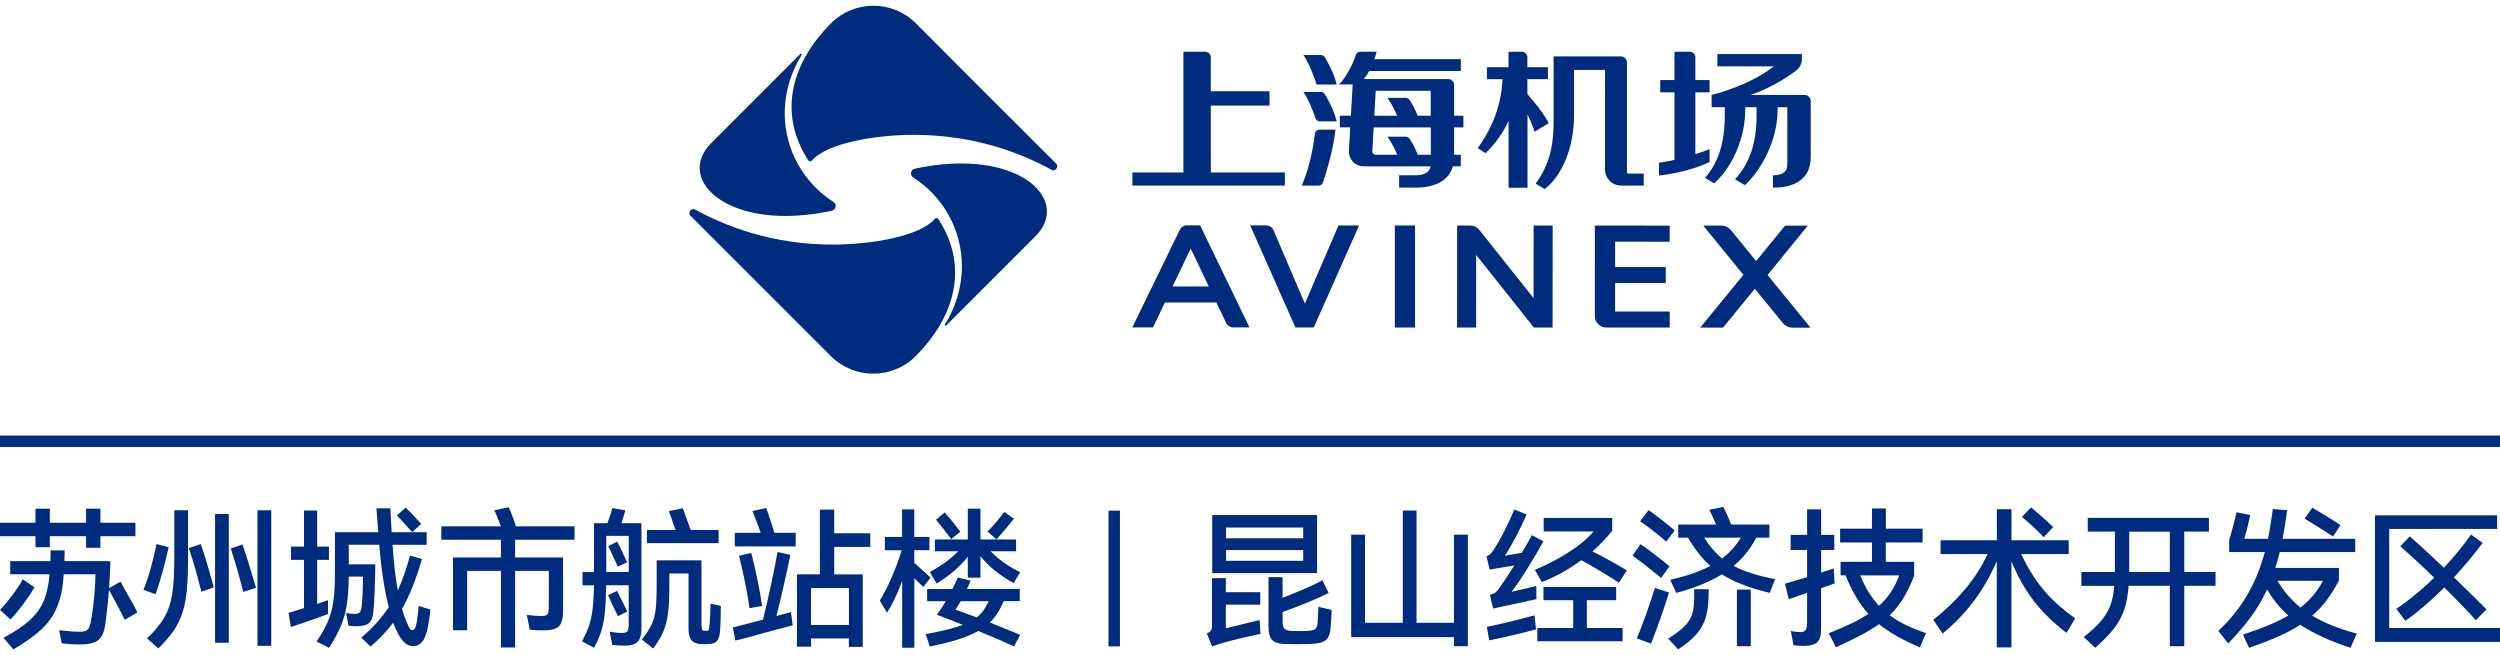 <?xml version="1.0" encoding="utf-8"?>
<!-- Generator: Adobe Illustrator 25.0.0, SVG Export Plug-In . SVG Version: 6.00 Build 0)  -->
<svg version="1.1" id="图层_1" xmlns="http://www.w3.org/2000/svg" xmlns:xlink="http://www.w3.org/1999/xlink" x="0px" y="0px"
	 viewBox="0 0 420 110" style="enable-background:new 0 0 420 110;" xml:space="preserve">
<style type="text/css">
	.st0{fill:#002C80;}
</style>
<path class="st0" d="M177.42,27.48l-12.56-12.55L153.83,3.89c-3.92-3.92-10.33-3.88-14.2,0c-6.22,6.21-9.26,14.7-3.83,23.06
	c0.13,0.2,0.42,0.22,0.58,0.04c2.55-2.99,10.83-4.34,17.11-4.34c10.32,0,18.08,3.11,23.16,5.87
	C177.31,28.89,177.96,28.02,177.42,27.48"/>
<path class="st0" d="M140.03,33.93c-4.93-3.14-8.2-8.66-8.2-14.93c0-3.5,1.08-6.96,2.85-9.77c0.09-0.14-0.1-0.29-0.22-0.17
	l-14.96,14.96c-6.29,6.29,3.16,15.09,20.25,11.38C140.46,35.24,140.64,34.32,140.03,33.93"/>
<path class="st0" d="M116.02,36.26l12.55,12.55l11.04,11.04c3.92,3.92,10.33,3.88,14.2,0c6.22-6.21,9.26-14.7,3.83-23.06
	c-0.13-0.2-0.42-0.22-0.58-0.04c-2.54,2.99-10.83,4.34-17.11,4.34c-10.32,0-18.08-3.11-23.16-5.87
	C116.13,34.85,115.48,35.72,116.02,36.26"/>
<path class="st0" d="M153.41,29.81c4.93,3.14,8.19,8.66,8.19,14.93c0,3.5-1.08,6.96-2.85,9.77c-0.09,0.14,0.1,0.29,0.22,0.17
	l14.96-14.96c6.29-6.29-3.16-15.09-20.25-11.38C152.97,28.5,152.8,29.42,153.41,29.81"/>
<path class="st0" d="M198.21,38.6L190.23,55l3.48,0l1.98-4.18l8.66,0l1.65,3.44c0.22,0.45,0.67,0.74,1.17,0.74h2.74l-8.29-17.14
	l-2.25,0C198.88,37.87,198.43,38.15,198.21,38.6 M203.08,48.13l-6.09,0l3.05-6.37L203.08,48.13z"/>
<path class="st0" d="M219.22,51l-5.28-12.34c-0.21-0.48-0.67-0.79-1.19-0.79l-2.72,0l7.6,17.14l3.08,0l7.62-17.13h-3.47L219.22,51z"
	/>
<rect x="234.33" y="37.88" class="st0" width="3.4" height="17.14"/>
<path class="st0" d="M257.64,50.09l-9.1-11.45c-0.38-0.48-0.95-0.75-1.56-0.75h-2.18l-0.01,17.14h3.2l0.01-12.2l9.7,12.2l3.14,0
	l0.01-17.14l-3.2,0L257.64,50.09z"/>
<path class="st0" d="M269.87,55.03l10.64,0l0-2.69l-9.17,0l0-4.78l8.51,0l0-2.69l-8.51,0l0-4.27l9.17,0.01l0-2.7l-12.57-0.01
	l-0.01,15.2C267.94,54.17,268.8,55.03,269.87,55.03"/>
<path class="st0" d="M296.95,46.2l6.76-8.29l-3.82,0l-4.86,5.95l-4.23-5.19c-0.4-0.49-0.99-0.77-1.62-0.77l-3.04,0l6.75,8.27
	l-7.25,8.87h3.83l5.34-6.53l4.71,5.77c0.4,0.48,0.99,0.76,1.61,0.77h3.04L296.95,46.2z"/>
<path class="st0" d="M303.17,15.95h-9.1c3.47-1.15,6.28-3.04,7.69-4.1c0.6-0.45,0.96-1.18,0.96-1.94V9.08h-14.2v2.06h9.5
	c-4.14,3.25-10,4.69-10.47,4.81v2.06h2.21v1.43c0,4.46-1.06,7.85-3.24,10.36l-0.08,0.09l1.54,0.92l0.05-0.05
	c3.14-2.87,5.17-7.71,5.17-12.34v-0.41h1.9v1.43c0,4.51-1.12,7.88-3.53,10.6l-0.08,0.09l1.64,0.98l0.05-0.05
	c2.63-2.41,5.46-7.39,5.46-12.64v-0.41h1.63v9.61c0,1.51-1.26,1.83-2.32,1.83h-0.1v2.08h0.1c2.33,0,6.25-0.67,6.25-5.14v-9.43
	C304.19,16.41,303.73,15.95,303.17,15.95"/>
<path class="st0" d="M287.21,27.22v-2.16l-0.14,0.05c-0.79,0.3-1.54,0.56-2.25,0.79V15.51h2.39v-2.06h-2.39V9.62
	c0-0.51-0.42-0.93-0.93-0.93h-2.58v4.76h-2.39v2.06h2.39v11.35c-1.56,0.35-2.49,0.46-2.51,0.46l-0.09,0.01v2.15l0.11-0.01
	c0.05,0,4.62-0.44,8.34-2.24L287.21,27.22z"/>
<path class="st0" d="M203.41,17.74h9.87v-2.41h-9.87v-5.7c0-0.52-0.42-0.94-0.93-0.94h-3.67v20.28h-8.57v2.21h25.62v-2.21h-12.44
	V17.74z"/>
<path class="st0" d="M222.58,9.62c-0.14-0.23-0.39-0.38-0.67-0.38h-2.95l0.11,0.16c1.05,1.54,2,4.41,2.1,4.73l0.03,0.07h3.37
	l-0.03-0.13C224.05,12.19,223.01,10.33,222.58,9.62"/>
<path class="st0" d="M222.58,15.82c-0.14-0.23-0.39-0.38-0.67-0.38h-2.95l0.11,0.16c0.85,1.25,1.65,3.41,1.95,4.28
	c0.11,0.31,0.4,0.52,0.73,0.52h2.82l-0.03-0.13C224.05,18.39,223.01,16.53,222.58,15.82"/>
<path class="st0" d="M220.91,22.46c-0.18,1.51-0.76,5.36-2.15,8.58l-0.06,0.14h2.82c0.33,0,0.63-0.21,0.73-0.52
	c0.49-1.42,1.67-5.12,2.1-8.77l0.01-0.11h-2.68C221.28,21.78,220.95,22.07,220.91,22.46"/>
<path class="st0" d="M244.3,14.3c0-0.56-0.46-1.02-1.02-1.02h-14.16c0.33-0.4,0.64-0.85,0.91-1.35h15.39v-2h-14.52
	c0.13-0.36,0.24-0.72,0.35-1.11l0.03-0.13h-2.77c-0.35,0-0.64,0.23-0.74,0.56c-0.52,1.77-1.96,4.11-2.65,4.77l-0.18,0.17h2.31
	l-0.3,5.24h-1.86v1.96h1.75l-0.22,3.85c-0.04,0.6,0.11,1.21,0.47,1.69c0.48,0.65,1.21,1.01,2,1.01h11.24
	c-0.2,1.29-1.58,1.5-2.43,1.5h-2.85v2.08h2.85c1.68,0,5.31-0.38,6.19-3.58h1.32V26h-1.12v-4.6h1.56v-1.96h-1.56V14.3z M240.37,26
	h-2.18c-0.17-0.44-0.62-1.55-1.38-2.69c-0.15-0.22-0.39-0.35-0.65-0.35h-3.07l0.11,0.16c0.8,1.18,1.33,2.36,1.53,2.88h-3.58
	c-0.17,0-0.33-0.07-0.44-0.19c-0.12-0.12-0.17-0.28-0.16-0.45l0.23-3.96h9.6V26z M240.37,19.44h-2.2c-0.18-0.47-0.63-1.54-1.36-2.65
	c-0.15-0.22-0.39-0.35-0.65-0.35h-3.07l0.11,0.16c0.78,1.15,1.29,2.3,1.51,2.84h-3.83l0.24-4.19h9.24V19.44z"/>
<path class="st0" d="M273.33,28.92V10.51c0-0.57-0.46-1.03-1.03-1.03h-11.29V20.4c0,3.13-0.35,6.8-2.96,10.36l-0.07,0.09l1.52,0.91
	l0.05-0.04c2.97-2.26,4.89-7.1,4.89-12.34v-7.63h5.2v16.73c0,1.49,1.21,2.7,2.7,2.7h3.81v-2.01h-2.59
	C273.44,29.17,273.33,29.06,273.33,28.92"/>
<path class="st0" d="M260.14,20.62c-0.02-0.06-0.58-1.42-3.54-4.82v-2.5h3.45v-2.01h-3.45V9.62c0-0.51-0.42-0.93-0.93-0.93h-2.24
	v2.6h-3.63v2.01h2.62c-0.16,4.08-1.54,7.94-4.11,11.5l-0.06,0.08l1.31,0.85l0.06-0.05c1.57-1.48,2.87-3.33,3.82-5.37v11.23h3.18
	v-12.3c0.73,1.41,1.15,2.75,1.15,2.77l0.04,0.12l2.38-1.44L260.14,20.62z"/>
<rect x="0" y="73.17" class="st0" width="420" height="1.92"/>
<path class="st0" d="M8.37,91.93H5.96v-1.85H0v-2.26h5.96v-2.36h2.41v2.36h6.09v-2.36h2.41v2.36h5.88v2.26h-5.88v1.95h-2.41v-1.95
	H8.37V91.93z M5.78,98.67c-0.52,0.91-1.15,1.86-1.89,2.85s-1.45,1.84-2.14,2.55L0,102.45c0.66-0.67,1.34-1.48,2.04-2.41
	c0.7-0.93,1.3-1.83,1.79-2.71L5.78,98.67z M20.97,104.13c-0.71-1.44-1.6-3.11-2.66-5.02c-0.15,1.98-0.36,3.89-0.61,5.73
	c-0.13,0.91-0.35,1.61-0.65,2.09c-0.3,0.48-0.73,0.82-1.31,1.03c-0.58,0.2-1.37,0.31-2.38,0.31c-0.85,0-1.84-0.06-2.99-0.18
	l-0.43-2.21l0.86,0.08c0.98,0.12,1.84,0.18,2.56,0.18c0.47,0,0.84-0.06,1.09-0.18c0.25-0.12,0.44-0.33,0.57-0.65
	c0.13-0.31,0.24-0.79,0.34-1.43c0.2-1.18,0.36-2.45,0.48-3.79c0.12-1.35,0.18-2.55,0.2-3.61h-5.33c-0.13,2.16-0.49,3.96-1.08,5.4
	c-0.58,1.44-1.45,2.7-2.6,3.79c-1.15,1.09-2.75,2.23-4.79,3.43l-1.65-1.95c1.88-1.01,3.34-1.99,4.39-2.94
	c1.05-0.95,1.83-2.02,2.35-3.22c0.52-1.2,0.85-2.71,1-4.51H1.72v-2.21h6.75c0.03-0.91,0.04-1.51,0.02-1.8h2.38l-0.05,1.8h7.73
	c-0.04,1.39-0.11,2.9-0.23,4.54l1.93-1.09l0.86,1.57c0.79,1.35,1.45,2.55,1.98,3.58L20.97,104.13z"/>
<path class="st0" d="M24.09,99.08c0.44-1.01,0.85-2.23,1.24-3.64c0.39-1.41,0.71-2.76,0.96-4.04l2.05,0.53
	c-0.29,1.29-0.64,2.69-1.05,4.21c-0.41,1.52-0.81,2.76-1.18,3.7L24.09,99.08z M24.7,107.25c1.27-1.22,2.22-2.36,2.86-3.44
	c0.64-1.07,1.09-2.35,1.34-3.83c0.25-1.48,0.38-3.45,0.38-5.92v-8.34h2.31v8.44c0,2.71-0.14,4.88-0.4,6.53
	c-0.27,1.65-0.76,3.1-1.46,4.36c-0.7,1.26-1.75,2.56-3.13,3.89L24.7,107.25z M33.73,91.4c0.34,0.96,0.71,2.14,1.13,3.54
	c0.41,1.39,0.76,2.64,1.05,3.74l-2.08,0.73c-0.29-1.16-0.63-2.43-1.01-3.8c-0.39-1.37-0.75-2.54-1.09-3.52L33.73,91.4z M36.13,86.35
	h2.31v21.63h-2.31V86.35z M40.73,91.47c0.66,1.89,1.42,4.32,2.28,7.28l-2.13,0.68c-0.75-2.87-1.45-5.3-2.11-7.28L40.73,91.47z
	 M43.26,85.72h2.31v22.77h-2.31V85.72z"/>
<path class="st0" d="M55.09,103.16c-0.66,0.25-1.63,0.61-2.9,1.05c-1.27,0.45-2.39,0.82-3.33,1.13l-0.38-2.38
	c0.34-0.08,0.81-0.23,1.42-0.43l1.17-0.36v-8.11h-2.18v-2.23h2.18v-6.06h2.21v6.06h1.98v2.23h-1.98v7.4l1.82-0.63V103.16z
	 M72.31,102.4c-0.08,0.85-0.22,1.79-0.41,2.84c-0.24,1.27-0.57,2.14-0.99,2.61c-0.42,0.47-0.91,0.71-1.47,0.71
	c-0.52,0-1.02-0.2-1.48-0.61c-0.46-0.4-0.92-1.1-1.38-2.08c-0.2-0.42-0.37-0.84-0.51-1.27c-1.07,1.4-2.33,2.75-3.81,4.03l-1.57-1.52
	c1.84-1.52,3.38-3.22,4.62-5.1c-0.73-2.87-1.26-6.37-1.6-10.5h-5.12v3.3h4.46c0,1.17-0.04,2.66-0.11,4.49
	c-0.08,1.83-0.15,3-0.22,3.53c-0.1,0.91-0.35,1.54-0.76,1.87c-0.4,0.34-1.12,0.51-2.13,0.51c-0.29,0-0.72-0.03-1.29-0.1l-0.38-2.13
	c0.51,0.1,1.01,0.15,1.5,0.15c0.39,0,0.66-0.1,0.81-0.3c0.15-0.2,0.25-0.56,0.3-1.06c0.07-0.59,0.12-1.44,0.16-2.54
	c0.04-1.1,0.06-1.89,0.04-2.36h-2.38c-0.01,1.83-0.12,3.38-0.32,4.65c-0.19,1.28-0.52,2.48-0.99,3.6c-0.46,1.12-1.13,2.36-1.99,3.71
	l-2.11-1.06c0.88-1.29,1.53-2.45,1.96-3.5c0.43-1.05,0.73-2.2,0.89-3.45c0.16-1.25,0.24-2.87,0.24-4.87v-6.54h7.28l-0.31-4.01h2.36
	c0,0.47,0.07,1.81,0.2,4.01h5.88v2.11h-5.73c0.19,2.94,0.48,5.5,0.89,7.68c0.71-1.57,1.39-3.52,2.05-5.86l2,0.58
	c-1,3.42-2.11,6.21-3.35,8.39c0.22,0.76,0.47,1.48,0.76,2.16c0.2,0.49,0.38,0.85,0.52,1.06c0.14,0.22,0.3,0.33,0.47,0.33
	c0.19,0,0.34-0.12,0.46-0.37c0.12-0.25,0.23-0.71,0.33-1.38c0.13-0.96,0.22-1.73,0.25-2.31L72.31,102.4z M69.24,89.39
	c-1.18-1.33-2.04-2.26-2.56-2.79l1.47-1.32c0.34,0.3,1.02,1.01,2.05,2.13l0.56,0.61L69.24,89.39z"/>
<path class="st0" d="M96.53,90.68h-9.99v2.97h8.06v8.9c0,0.88-0.1,1.56-0.29,2.03c-0.19,0.47-0.51,0.81-0.96,1
	c-0.45,0.19-1.07,0.3-1.86,0.32c-0.86,0-1.69-0.03-2.49-0.1l-0.5-2.51c0.89,0.13,1.71,0.2,2.43,0.2c0.39,0,0.67-0.05,0.84-0.14
	c0.17-0.09,0.28-0.25,0.34-0.48c0.06-0.23,0.09-0.59,0.09-1.1v-5.86h-5.66v12.86h-2.38V95.91h-5.68v9.97h-2.38V93.65h8.06v-2.97
	H74.14v-2.26h10.02c-0.51-1.32-0.88-2.21-1.12-2.69l2.41-0.51c0.17,0.32,0.38,0.81,0.62,1.46c0.25,0.65,0.45,1.23,0.62,1.74h9.84
	V90.68z"/>
<path class="st0" d="M105.07,85.74l-0.66,2.16h3.35v17.7c0,1.05-0.21,1.79-0.64,2.22c-0.42,0.43-1.13,0.65-2.13,0.65
	c-0.83,0-1.54-0.04-2.13-0.13l-0.43-2.23c0.1,0.02,0.37,0.06,0.82,0.13c0.45,0.07,0.86,0.1,1.25,0.1c0.46,0,0.76-0.1,0.9-0.29
	c0.14-0.19,0.22-0.57,0.22-1.13v-6.59h-3.78c-0.04,1.94-0.11,3.51-0.24,4.7c-0.13,1.19-0.33,2.22-0.61,3.07
	c-0.28,0.85-0.68,1.76-1.2,2.73l-2-1.09c0.52-1,0.91-1.87,1.17-2.62c0.25-0.75,0.45-1.64,0.58-2.66c0.13-1.02,0.22-2.4,0.25-4.12
	h-1.93v-2.23h1.93V87.9h2.26c0.41-1.12,0.67-1.96,0.81-2.54L105.07,85.74z M101.85,96.09h3.78v-6.06h-3.78V96.09z M103.81,103.52
	c-0.22-0.44-0.5-1.02-0.84-1.74c-0.34-0.72-0.61-1.31-0.81-1.79l1.5-0.73c1.08,2.15,1.66,3.31,1.72,3.47L103.81,103.52z
	 M103.78,95.2c-0.08-0.24-0.47-1.09-1.17-2.56c-0.17-0.32-0.31-0.61-0.43-0.89l1.5-0.76c0.12,0.19,0.37,0.7,0.77,1.53
	c0.4,0.84,0.7,1.48,0.9,1.94L103.78,95.2z M121.1,101.79c0,0.52-0.01,1.17-0.03,1.94c-0.01,0.77-0.04,1.42-0.08,1.97
	c-0.05,0.98-0.23,1.64-0.53,1.99c-0.3,0.34-0.85,0.52-1.65,0.52h-0.88c-0.75,0-1.31-0.19-1.69-0.58c-0.38-0.39-0.57-1.05-0.57-1.98
	v-9.31h-3.22v2.28c0,1.86-0.08,3.36-0.23,4.49c-0.15,1.13-0.42,2.14-0.79,3.01c-0.37,0.87-0.94,1.81-1.7,2.83l-1.9-1.52
	c0.76-0.98,1.31-1.81,1.64-2.5c0.33-0.69,0.55-1.52,0.67-2.5c0.12-0.98,0.18-2.42,0.18-4.31v-3.98h7.53v10.8
	c0,0.41,0.04,0.68,0.11,0.82c0.08,0.14,0.21,0.22,0.39,0.22h0.41c0.17,0,0.28-0.08,0.33-0.23c0.05-0.15,0.09-0.47,0.13-0.96
	c0.03-0.44,0.07-0.99,0.1-1.64c0.03-0.65,0.05-1.23,0.05-1.74L121.1,101.79z M120.72,89.04v2.21h-12.04v-2.21h4.82
	c-0.12-0.36-0.25-0.7-0.38-1.04c-0.25-0.79-0.51-1.5-0.76-2.13l2.36-0.48c0.15,0.37,0.43,1.15,0.84,2.33l0.48,1.32H120.72z"/>
<path class="st0" d="M132.88,102.83l0.3,2.21c-0.42,0.1-2.03,0.53-4.82,1.29c-2.6,0.73-4.21,1.16-4.82,1.29l-0.43-2.2l5.07-1.32
	c0.42-1.67,0.88-3.63,1.36-5.87c0.48-2.24,0.84-4.07,1.08-5.49l2.16,0.48c-0.24,1.2-0.58,2.78-1.02,4.74
	c-0.44,1.96-0.88,3.8-1.32,5.53L132.88,102.83z M128.72,85.33c0.39,1.1,0.85,2.49,1.39,4.18h3.57v2.28h-10.24v-2.28h4.36
	c-0.32-0.95-0.79-2.16-1.39-3.65L128.72,85.33z M126.21,92.89c0.34,1.28,0.68,2.79,1.04,4.5c0.35,1.72,0.61,3.18,0.79,4.4
	l-2.13,0.38c-0.14-1.13-0.38-2.56-0.73-4.29c-0.36-1.72-0.7-3.23-1.02-4.51L126.21,92.89z M146.21,89.6v2.28h-6.06v4.62h4.79v12.17
	h-2.33v-1.42h-6.36v1.39h-2.36V96.49h3.85V85.61h2.41v3.98H146.21z M136.25,104.99h6.37V98.8h-6.37V104.99z"/>
<path class="st0" d="M155.11,98.6l-1.5-1.45v11.67h-2.05V97.61c-0.81,2.18-1.66,3.96-2.54,5.33l-1.22-2.05
	c0.64-1,1.3-2.28,1.98-3.86c0.68-1.57,1.24-3.1,1.7-4.59h-2.82V90.2h2.89v-4.62h2.05v4.62h2.54v2.23h-2.54v2.13l0.79,0.71
	c1.03,0.91,1.68,1.51,1.95,1.78L155.11,98.6z M168.62,101.01c-0.62,1.47-1.4,2.66-2.33,3.57c1.74,0.69,3.44,1.39,5.1,2.08
	l-1.04,1.93c-1.79-0.83-3.8-1.69-6.01-2.59c-0.91,0.52-2.03,1-3.35,1.42c-1.32,0.42-2.92,0.82-4.79,1.19l-0.68-2.08
	c2.79-0.51,4.87-1.02,6.24-1.55c-0.89-0.37-2.35-0.94-4.36-1.7c0.56-0.78,1.06-1.54,1.5-2.28h-3.14v-2.05H160
	c0.31-0.59,0.61-1.23,0.91-1.93l2.15,0.53c-0.15,0.4-0.35,0.87-0.61,1.39h8.87v2.05H168.62z M156.2,96.11
	c1.94-1.06,3.54-2.23,4.79-3.5h-3.93v-1.98h5.53v-5.17h2.13v5.17h5.98v1.98h-4.28c1.32,1.37,2.98,2.54,4.97,3.52l-1.09,1.83
	c-1.17-0.64-2.2-1.33-3.11-2.05c-0.9-0.73-1.73-1.55-2.47-2.46v3.6h-2.13v-3.5c-0.71,0.86-1.48,1.65-2.31,2.37
	c-0.83,0.72-1.8,1.42-2.92,2.12L156.2,96.11z M159.8,90.56c-0.79-1.08-1.65-2.16-2.56-3.25l1.47-1.22c0.93,1.05,1.81,2.13,2.64,3.25
	L159.8,90.56z M164.09,103.72c0.44-0.34,0.82-0.73,1.13-1.17c0.31-0.44,0.61-0.96,0.88-1.55h-4.69c-0.44,0.73-0.74,1.2-0.89,1.42
	C161.35,102.72,162.55,103.15,164.09,103.72 M170.35,87.14c-1,1.25-1.98,2.41-2.94,3.48l-1.5-1.32c0.44-0.44,0.93-0.98,1.48-1.63
	c0.55-0.65,0.99-1.21,1.33-1.66L170.35,87.14z"/>
<path class="st0" d="M205.95,105.55l5.68-1.39l0.13,2.33c-2.22,0.46-4.02,0.88-5.43,1.27c-0.98,0.24-1.87,0.52-2.69,0.84l-0.89-2.16
	c0.36-0.18,0.59-0.36,0.7-0.53c0.11-0.17,0.16-0.42,0.16-0.74v-8.04h2.33v2.36h5.78v2.1h-5.78V105.55z M203.65,86.53h17.62v9.76
	h-17.62V86.53z M218.94,88.63h-12.96v1.8h12.96V88.63z M205.98,94.21h12.96v-1.8h-12.96V94.21z M223.71,102.48
	c0,0.44-0.02,0.96-0.06,1.57c-0.04,0.61-0.08,1.13-0.12,1.57c-0.07,0.68-0.22,1.19-0.46,1.55c-0.24,0.35-0.59,0.6-1.06,0.75
	c-0.47,0.14-1.12,0.23-1.95,0.27c-0.47,0.02-1.2,0.03-2.18,0.03c-0.98,0-1.72-0.01-2.21-0.03c-0.9-0.04-1.55-0.26-1.95-0.68
	c-0.41-0.42-0.61-1.16-0.61-2.21v-8.34h2.36v3.47c1.28-0.49,2.56-1.01,3.82-1.56c1.26-0.55,2.22-1.01,2.88-1.38l1.04,2.13
	c-0.83,0.42-2.02,0.95-3.57,1.6c-1.56,0.64-2.94,1.18-4.16,1.6v1.65c0,0.58,0.11,0.96,0.33,1.17c0.22,0.2,0.61,0.32,1.17,0.36
	c0.3,0.02,0.75,0.02,1.34,0.02s1.02-0.01,1.29-0.02c0.66-0.03,1.11-0.14,1.34-0.33c0.24-0.19,0.37-0.55,0.41-1.09l0.13-2.64
	L223.71,102.48z"/>
<polygon class="st0" points="244.27,104.63 244.27,89.82 246.6,89.82 246.6,108.56 244.27,108.56 244.27,107.04 227,107.04 
	227,89.82 229.33,89.82 229.33,104.63 235.67,104.63 235.67,85.77 237.98,85.77 237.98,104.63 "/>
<path class="st0" d="M258.1,98.45l0.02,2.2c-1.61,0.37-3.19,0.72-4.77,1.04l-0.61,0.13l-1.9,0.41l-0.53-2.28
	c0.39-0.12,0.67-0.24,0.85-0.35c0.18-0.12,0.36-0.31,0.55-0.56c0.78-1.07,1.67-2.41,2.69-4.03c-1.11,0.17-1.95,0.3-2.51,0.4
	l-1.63,0.28l-0.53-2.21c0.24-0.12,0.42-0.23,0.56-0.33c0.14-0.1,0.26-0.24,0.38-0.4c0.57-0.81,1.21-1.88,1.89-3.2
	c0.68-1.32,1.3-2.64,1.86-3.96l2.05,0.84c-0.49,1.15-1.08,2.38-1.76,3.69c-0.69,1.31-1.32,2.39-1.89,3.23l2.84-0.48
	c0.39-0.63,0.95-1.61,1.7-2.97l1.93,1.04c-0.78,1.44-1.71,3.02-2.79,4.74c-1.08,1.72-1.94,2.98-2.56,3.75L258.1,98.45z
	 M249.79,105.32c2.37-0.49,5.04-1.14,8.01-1.95l0.25,2.36c-2.17,0.59-4.79,1.21-7.86,1.85L249.79,105.32z M257.85,95.73
	c1.91-0.78,3.78-1.74,5.59-2.89c1.81-1.15,3.24-2.33,4.27-3.55h-8.37v-2.28h11.51v2.16c-0.93,1.18-2.04,2.34-3.32,3.47
	c1,0.49,2.04,1.04,3.13,1.65c1.09,0.61,1.97,1.12,2.65,1.54l-1.34,2.06c-0.9-0.59-1.94-1.24-3.12-1.95
	c-1.18-0.71-2.25-1.32-3.19-1.83c-2.11,1.56-4.32,2.78-6.62,3.68L257.85,95.73z M271.54,100.83h-4.95v4.67h6.01v2.23h-14.33v-2.23
	h6.03v-4.67h-5V98.6h12.22V100.83z"/>
<path class="st0" d="M279.07,97.1c-0.66-0.56-1.47-1.21-2.44-1.97c-0.96-0.75-1.75-1.36-2.36-1.81l1.34-1.9
	c0.62,0.42,1.42,1,2.38,1.74c0.96,0.73,1.79,1.39,2.48,1.97L279.07,97.1z M280.39,99.54c-0.81,2.67-1.82,5.54-3.02,8.6l-2.38-0.89
	c1.1-2.69,2.11-5.51,3.04-8.47L280.39,99.54z M279.93,90.99c-0.56-0.49-1.27-1.08-2.14-1.76c-0.87-0.68-1.62-1.24-2.25-1.66
	l1.42-1.88c0.59,0.42,1.34,0.99,2.26,1.7c0.91,0.71,1.62,1.28,2.13,1.72L279.93,90.99z M284.62,98.98h2.44l-0.02,1.24
	c-0.03,1.42-0.2,2.62-0.51,3.61c-0.3,0.99-0.82,1.9-1.55,2.74c-0.73,0.84-1.75,1.68-3.07,2.52l-1.65-1.8
	c1.25-0.79,2.18-1.51,2.79-2.13c0.61-0.62,1.02-1.3,1.24-2.02c0.22-0.72,0.33-1.66,0.33-2.83V98.98z M298.22,97.3l-0.91,2.31
	c-1.72-0.42-3.24-0.89-4.55-1.4c-1.31-0.51-2.47-1.08-3.49-1.72c-2.01,1.25-4.56,2.29-7.66,3.12l-1.01-2.21
	c2.82-0.64,5.07-1.42,6.74-2.33c-1.34-1.17-2.59-2.75-3.75-4.74h-1.65v-2.21h6.36c-0.34-0.83-0.72-1.65-1.14-2.46l2.36-0.51
	c0.4,0.78,0.85,1.77,1.32,2.97h6.42v2.21h-2.2c-1.01,1.91-2.28,3.49-3.81,4.74C292.95,95.99,295.28,96.73,298.22,97.3 M286.3,90.33
	c0.91,1.44,1.92,2.6,3.02,3.5c1.25-0.97,2.3-2.13,3.15-3.5H286.3z M294.13,108.56h-2.33v-9.51h2.33V108.56z"/>
<path class="st0" d="M308.22,98.01c-0.41,0.15-1.17,0.42-2.28,0.81v6.85c0,1.07-0.22,1.81-0.64,2.22c-0.43,0.41-1.19,0.62-2.27,0.62
	c-0.41,0-0.98-0.03-1.72-0.1l-0.46-2.41c0.59,0.13,1.16,0.2,1.7,0.2c0.37-0.02,0.64-0.14,0.8-0.37c0.16-0.23,0.24-0.59,0.24-1.08
	v-5.15c-1.52,0.52-2.54,0.88-3.07,1.06l-0.66-2.61c0.83-0.22,2.07-0.58,3.73-1.09v-4.56h-2.76v-2.54h2.76v-4.29h2.36v4.29h2.21v2.54
	h-2.21v3.8l0.66-0.23c0.35-0.1,0.84-0.26,1.45-0.48L308.22,98.01z M322.55,108.77c-2.89-1.24-5.18-2.54-6.87-3.91
	c-1.64,1.17-4.06,2.46-7.25,3.88l-1.19-2.36c2.92-1.15,5.14-2.23,6.65-3.25c-1.49-1.64-2.77-3.8-3.83-6.47h-0.84v-2.28h5.27v-3.25
	h-5.35v-2.31h5.35v-3.4h2.33v3.4H323v2.31h-6.19v3.25h4.77v2.33c-0.59,1.51-1.2,2.78-1.84,3.82c-0.64,1.04-1.39,1.98-2.27,2.83
	c1.55,1.17,3.58,2.17,6.09,2.99L322.55,108.77z M312.53,96.67c0.84,2.08,1.89,3.78,3.14,5.1c0.78-0.69,1.44-1.45,1.98-2.27
	c0.54-0.82,1.01-1.76,1.42-2.83H312.53z"/>
<path class="st0" d="M339.56,93.07c1.03,2.22,2.25,4.19,3.66,5.91c1.41,1.72,3.22,3.36,5.41,4.89l-1.45,2.46
	c-2.22-1.69-4.05-3.49-5.52-5.4c-1.46-1.91-2.71-4.11-3.74-6.62v14.45h-2.46V94.29c-1.08,2.45-2.35,4.65-3.79,6.61
	c-1.45,1.95-3.22,3.8-5.31,5.54l-1.57-2.31c2.1-1.67,3.9-3.42,5.41-5.22c1.51-1.81,2.75-3.75,3.72-5.83h-7.91v-2.31h9.46v-5.22h2.46
	v5.22h9.61v2.31H339.56z M343.34,90.25c-0.49-0.52-1.09-1.12-1.8-1.78c-0.71-0.66-1.33-1.2-1.85-1.62l1.52-1.6
	c0.54,0.44,1.17,0.97,1.88,1.6c0.71,0.62,1.32,1.19,1.83,1.7L343.34,90.25z"/>
<path class="st0" d="M372.21,96.09v2.33h-5.25v10.14h-2.43V98.42h-6.92c-0.12,1.59-0.37,2.94-0.75,4.05
	c-0.38,1.11-0.95,2.14-1.7,3.11c-0.75,0.96-1.81,2.05-3.16,3.25l-1.93-1.8c1.25-1,2.22-1.91,2.92-2.73
	c0.69-0.82,1.21-1.68,1.55-2.59c0.34-0.91,0.56-2,0.66-3.28h-5.53v-2.33h5.63V95.4v-6.09h-4.56v-2.31h20.36v2.31h-4.14v6.77H372.21z
	 M357.71,96.09h6.82v-6.77h-6.82v5.83V96.09z"/>
<path class="st0" d="M394.89,108.84c-3.43-1.13-6.25-2.43-8.44-3.88c-1.06,0.69-2.29,1.35-3.68,1.96c-1.39,0.62-3.04,1.26-4.94,1.91
	l-1.01-2.23c3.23-1.03,5.77-2.1,7.63-3.2c-1.42-1.23-2.61-2.7-3.57-4.38c-0.73,1.57-1.62,3.09-2.68,4.55
	c-1.06,1.46-2.35,2.97-3.87,4.53l-1.65-2.11c1.98-1.86,3.59-3.86,4.84-6c1.25-2.14,2.24-4.55,2.97-7.24h-5.99v-2.03
	c0.19-0.59,0.41-1.37,0.66-2.33c0.25-0.96,0.44-1.74,0.56-2.33l2.33,0.46c-0.13,0.62-0.29,1.31-0.48,2.05
	c-0.19,0.74-0.36,1.39-0.53,1.95h3.98c0.29-1.39,0.56-3.05,0.81-5l2.41,0.18c-0.22,1.69-0.47,3.3-0.76,4.82h12.2v2.23H383
	c-0.15,0.63-0.4,1.51-0.74,2.66h10.68v2.13c-0.68,1.27-1.37,2.38-2.09,3.34c-0.72,0.95-1.52,1.81-2.4,2.55
	c1.93,1.18,4.42,2.19,7.48,3.02L394.89,108.84z M382.62,97.58c1.05,1.76,2.33,3.25,3.85,4.49c1.59-1.22,2.85-2.71,3.78-4.49H382.62z
	 M391.95,90.13c-1.29-0.85-2.87-1.84-4.77-2.99l1.29-1.85c1.05,0.59,2.63,1.56,4.74,2.92L391.95,90.13z"/>
<path class="st0" d="M401.39,88.86v16.64H420v2.33h-21V86.58h20.52v2.28H401.39z M402.58,102.28c2.06-1.37,4.18-3.11,6.37-5.22
	c-2.4-2.32-4.3-4.07-5.71-5.28l1.6-1.67c1.61,1.4,3.51,3.16,5.73,5.27c1.67-1.77,3.19-3.63,4.56-5.58l1.95,1.42
	c-1.44,1.93-3.04,3.85-4.82,5.78c1.88,1.81,3.7,3.6,5.48,5.37l-1.8,1.83c-1.29-1.45-3.05-3.29-5.3-5.5
	c-2.27,2.26-4.45,4.13-6.54,5.6L402.58,102.28z"/>
<rect x="186.23" y="85.79" class="st0" width="1.92" height="22.8"/>
</svg>
